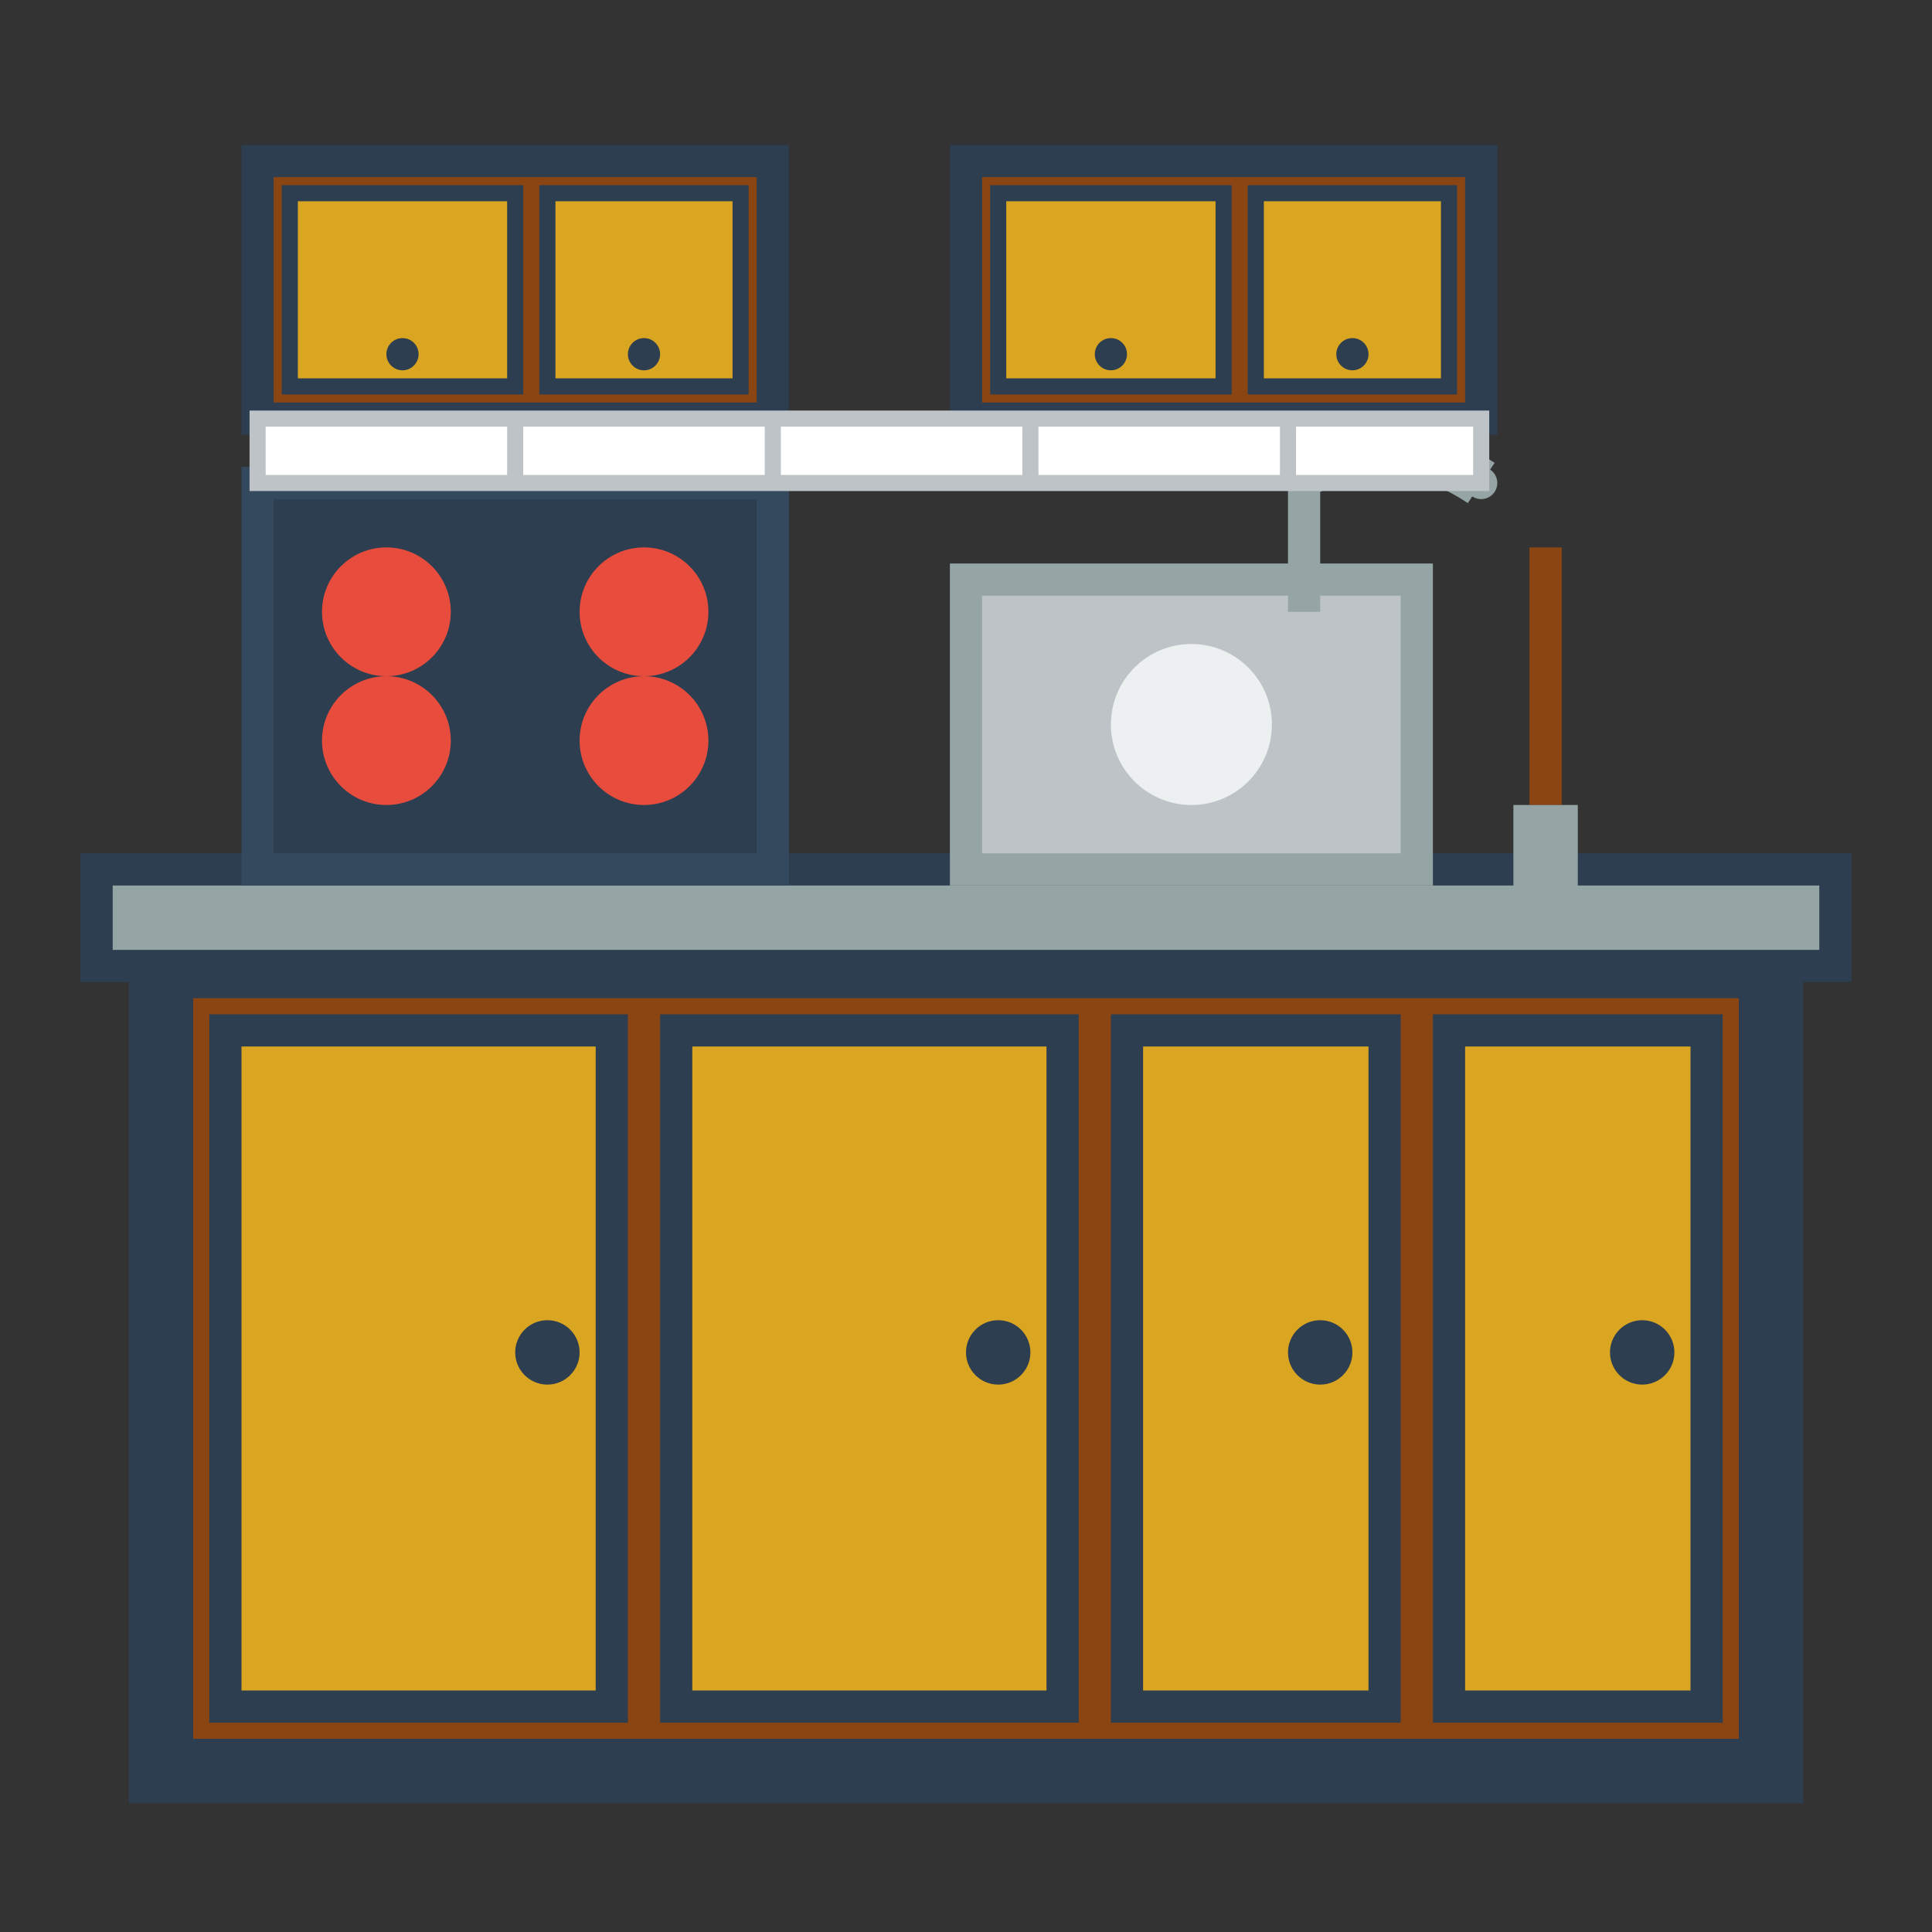 <svg width="60" height="60" viewBox="0 0 60 60" fill="none" xmlns="http://www.w3.org/2000/svg">
  <rect x="0" y="0" width="60" height="60" fill="#333333" stroke="none"/>
  <!-- Kitchen cabinet base -->
  <rect x="5" y="30" width="50" height="25" fill="#8b4513" stroke="#2c3e50" stroke-width="2"/>
  
  <!-- Cabinet doors -->
  <rect x="7" y="32" width="12" height="21" fill="#daa520" stroke="#2c3e50" stroke-width="1"/>
  <rect x="21" y="32" width="12" height="21" fill="#daa520" stroke="#2c3e50" stroke-width="1"/>
  <rect x="35" y="32" width="8" height="21" fill="#daa520" stroke="#2c3e50" stroke-width="1"/>
  <rect x="45" y="32" width="8" height="21" fill="#daa520" stroke="#2c3e50" stroke-width="1"/>
  
  <!-- Cabinet handles -->
  <circle cx="17" cy="42" r="1" fill="#2c3e50"/>
  <circle cx="31" cy="42" r="1" fill="#2c3e50"/>
  <circle cx="41" cy="42" r="1" fill="#2c3e50"/>
  <circle cx="51" cy="42" r="1" fill="#2c3e50"/>
  
  <!-- Countertop -->
  <rect x="3" y="27" width="54" height="3" fill="#95a5a6" stroke="#2c3e50" stroke-width="1"/>
  
  <!-- Cooktop -->
  <rect x="8" y="15" width="16" height="12" fill="#2c3e50" stroke="#34495e" stroke-width="1"/>
  <circle cx="12" cy="19" r="2" fill="#e74c3c"/>
  <circle cx="20" cy="19" r="2" fill="#e74c3c"/>
  <circle cx="12" cy="23" r="2" fill="#e74c3c"/>
  <circle cx="20" cy="23" r="2" fill="#e74c3c"/>
  
  <!-- Sink -->
  <rect x="30" y="18" width="14" height="9" fill="#bdc3c7" stroke="#95a5a6" stroke-width="1"/>
  <circle cx="37" cy="22.5" r="3" fill="#ecf0f1" stroke="#bdc3c7" stroke-width="1"/>
  
  <!-- Faucet -->
  <g transform="translate(40, 15)">
    <rect x="0" y="0" width="1" height="4" fill="#95a5a6"/>
    <path d="M0 0 Q3 -2 6 0" stroke="#95a5a6" stroke-width="1.5" fill="none"/>
    <circle cx="6" cy="0" r="0.5" fill="#95a5a6"/>
  </g>
  
  <!-- Upper cabinets -->
  <rect x="8" y="5" width="16" height="8" fill="#8b4513" stroke="#2c3e50" stroke-width="1"/>
  <rect x="30" y="5" width="16" height="8" fill="#8b4513" stroke="#2c3e50" stroke-width="1"/>
  
  <!-- Upper cabinet doors -->
  <rect x="9" y="6" width="7" height="6" fill="#daa520" stroke="#2c3e50" stroke-width="0.5"/>
  <rect x="17" y="6" width="6" height="6" fill="#daa520" stroke="#2c3e50" stroke-width="0.5"/>
  <rect x="31" y="6" width="7" height="6" fill="#daa520" stroke="#2c3e50" stroke-width="0.5"/>
  <rect x="39" y="6" width="6" height="6" fill="#daa520" stroke="#2c3e50" stroke-width="0.5"/>
  
  <!-- Upper cabinet handles -->
  <circle cx="12.5" cy="11" r="0.5" fill="#2c3e50"/>
  <circle cx="20" cy="11" r="0.5" fill="#2c3e50"/>
  <circle cx="34.5" cy="11" r="0.5" fill="#2c3e50"/>
  <circle cx="42" cy="11" r="0.5" fill="#2c3e50"/>
  
  <!-- Kitchen utensils -->
  <g transform="translate(48, 17)">
    <!-- Spatula -->
    <line x1="0" y1="0" x2="0" y2="8" stroke="#8b4513" stroke-width="1"/>
    <rect x="-1" y="8" width="2" height="3" fill="#95a5a6"/>
  </g>
  
  <!-- Backsplash tiles -->
  <rect x="8" y="13" width="38" height="2" fill="#ffffff" stroke="#bdc3c7" stroke-width="0.5"/>
  <line x1="16" y1="13" x2="16" y2="15" stroke="#bdc3c7" stroke-width="0.5"/>
  <line x1="24" y1="13" x2="24" y2="15" stroke="#bdc3c7" stroke-width="0.5"/>
  <line x1="32" y1="13" x2="32" y2="15" stroke="#bdc3c7" stroke-width="0.5"/>
  <line x1="40" y1="13" x2="40" y2="15" stroke="#bdc3c7" stroke-width="0.5"/>
</svg>
